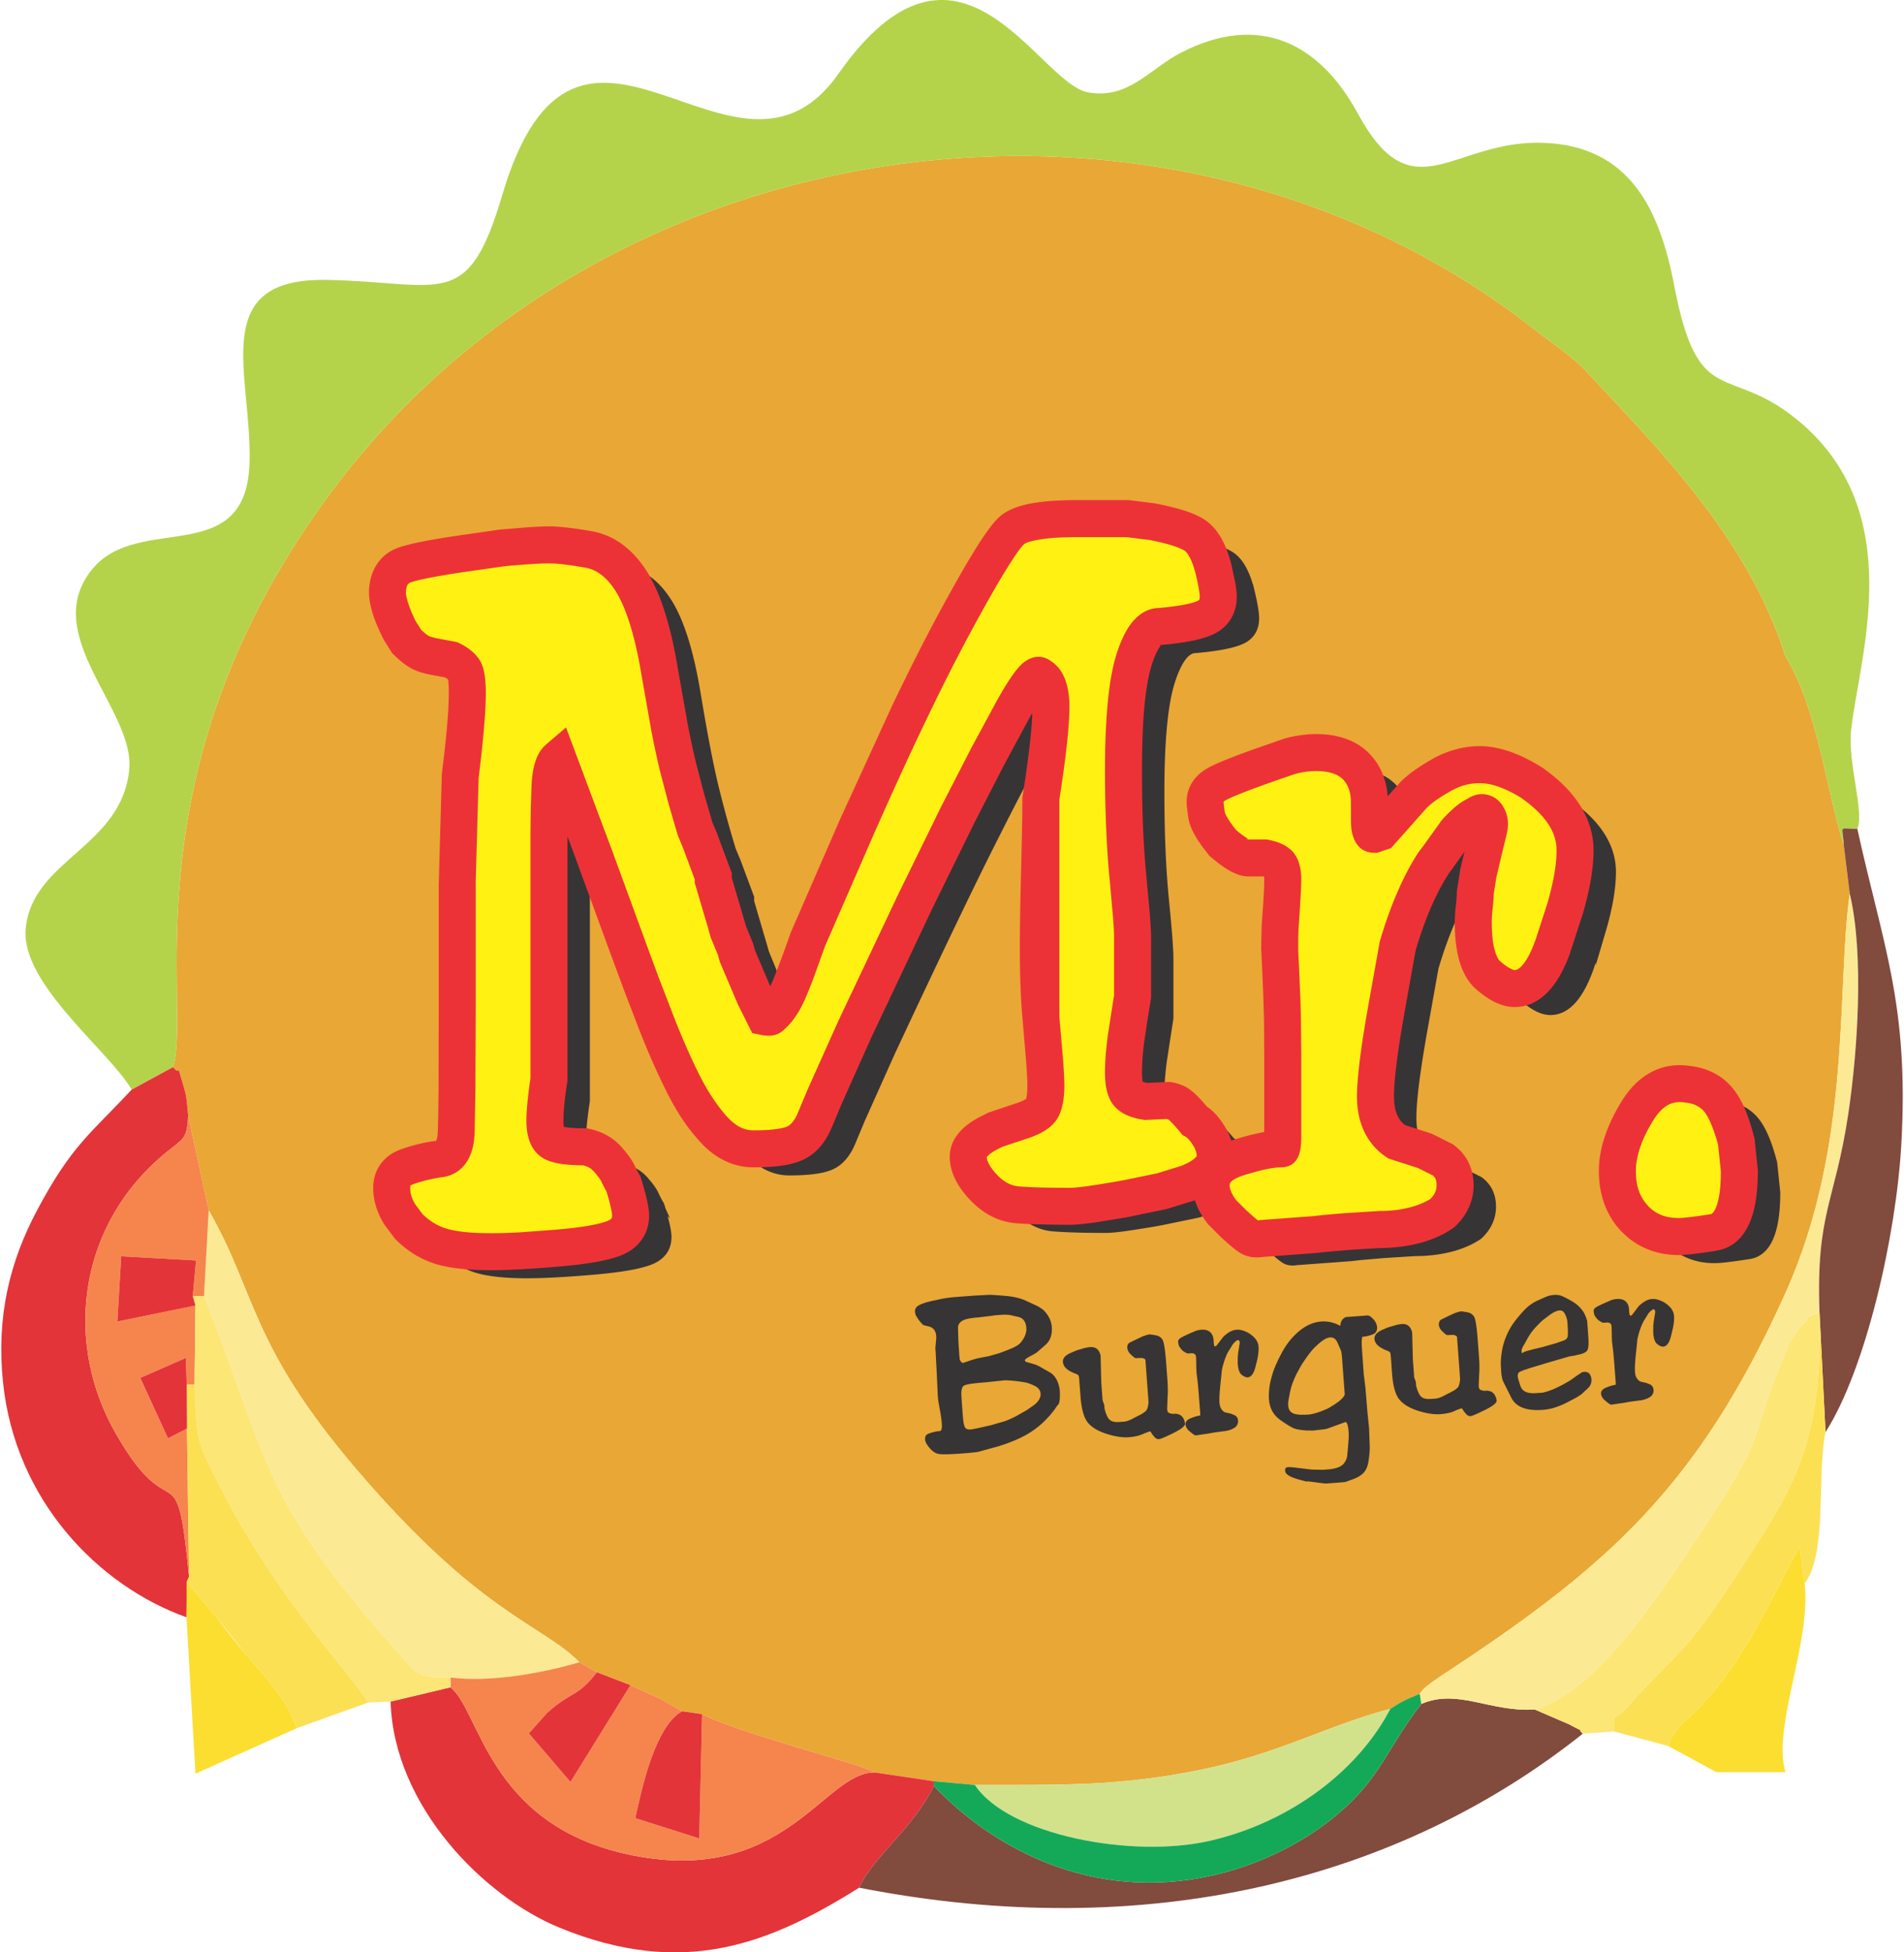 <?xml version="1.0" encoding="UTF-8"?> <svg xmlns="http://www.w3.org/2000/svg" xmlns:v="https://vecta.io/nano" width="400" height="410" viewBox="0 0 400 410.55" shape-rendering="geometricPrecision" image-rendering="optimizeQuality" fill-rule="evenodd"><path d="M36.12 224.4c1.91 2.22.5-1.79 2.31 4.32.68 2.25.59 3.19.89 5.88l4.32 19.91c10.15 17.67 8.52 28.11 31.29 54.71 25.97 30.33 38.67 32.25 46.7 40.32l3.67 2.11 7.06 2.71 6.4 2.92 4.45 2.57 4.22.6c7.82 4.08 34.17 10.68 36.38 12.27l12.34 1.83 8.66.79c17.86-.02 30.23.34 47.52-3.19 16.44-3.36 26.79-9.4 39.88-12.81 2.23-1.44 2.69-1.72 6.18-3.17.93-1.17.72-1 2.56-2.43l1.95-1.34c34.82-22.82 53.99-39.51 72.47-80.59 14.09-31.34 10.64-64.17 13.49-83.87l-1.26-10.21c-3.94-12.62-5.43-28.41-12.3-39.8-7.91-24.91-26.66-43.47-41.61-59.57-3.26-3.52-6.68-5.56-10.8-8.81-75.96-59.89-194.4-45.08-253.24 33.6C25.71 161.9 40.3 211.99 36.12 224.4z" fill="#e9a735"></path><path d="M27.42 229.13l8.7-4.73c4.18-12.41-10.41-62.5 33.53-121.25 58.84-78.68 177.28-93.49 253.24-33.6 4.12 3.25 7.54 5.29 10.8 8.81 14.95 16.1 33.7 34.66 41.61 59.57 6.87 11.39 8.36 27.18 12.3 39.8-.2-4.41-1.34-3.44 2.85-3.44 1.56-3.35-2.1-14.02-1.3-20.89 1.77-15.42 11.92-45.24-10.59-64.5-15.18-12.97-21.49-1.92-26.64-28.9-3.07-16.07-9.42-29.22-27.3-29.96-19.27-.8-27.6 15.26-39.22-6.12-8.12-14.98-20.87-21.25-37.19-12.87-6.62 3.4-11.09 9.93-19.64 8.36-10.51-1.94-27.04-40.09-52.5-3.85-21.71 30.91-54.84-28.24-70.69 25.48-7.28 24.67-12.58 18.27-36.9 17.82-25.2-.47-15.75 19.92-16.25 38.35-.62 22.54-23.14 10.55-33.01 22.38-11.48 13.74 8.91 29.65 7.7 42.22-1.58 16.36-20.39 18.9-21.78 33.44-1.11 11.63 17.54 25.68 22.28 33.88z" fill="#b4d34b"></path><path d="M81.9 357.81c.66 22.07 19.74 41.08 35.5 47.53 26.07 10.68 44.12 3.47 63.07-8.39 2.91-6.51 11.38-12.44 15.71-21.42l-.03-.98-12.34-1.83c-10.79-.31-19.13 24.64-52.57 17.09-28.85-6.5-30.6-30.25-36.75-35l-12.59 3zM27.42 229.13c-8.6 9.27-12.59 11.61-19.93 25.45C1.8 265.3-1.06 276.81.36 290.62c2.54 24.87 20.05 42.84 38.6 49.47l.05-7.45.49-1.09c-2.73-27.96-3.29-8.91-15.43-30.15-10.75-18.79-7.96-42.38 8.71-57.42 5.48-4.95 6.22-3.6 6.54-9.38-.3-2.69-.21-3.63-.89-5.88-1.81-6.11-.4-2.1-2.31-4.32l-8.7 4.73z" fill="#e33439"></path><path d="M298.72 358.31c-7.5 9.75-8.48 15.45-17.55 23.14-6.76 5.73-16.11 10.62-26.4 12.93-25.77 5.78-46.69-6.21-58.59-18.85-4.33 8.98-12.8 14.91-15.71 21.42 60.56 11.86 113.47-1.55 152.21-32.37-1.68-1.76 1.39.33-2.79-1.95l-7.3-3.15c-9.32.61-16.2-4.49-23.87-1.17z" fill="#814b3e"></path><path d="M42.65 272.54c13.69 34.55 11.92 42.54 40.28 74.34 3.99 4.47 4.05 6.09 11.56 5.87 8.19 1.03 18.81-.78 27.14-3.21-8.03-8.07-20.73-9.99-46.7-40.32-22.77-26.6-21.14-37.04-31.29-54.71l-.99 18.03zm255.74 83.63l.33 2.14c7.67-3.32 14.55 1.78 23.87 1.17 13.21-3.77 26.8-25.03 34.21-36.14 15.73-23.59 10.38-19.31 17.48-36.31 1.03-2.48 1.41-3.82 2.45-5.56.25-.42 1.64-2.42 2.26-3.03 3.32-3.33-2.17.3 3.5-2.57-.75-20.78 3.26-23.02 6.05-41.59 2.01-13.36 3.33-33.82.32-46.34-2.85 19.7.6 52.53-13.49 83.87-18.48 41.08-37.65 57.77-72.47 80.59l-1.95 1.34c-1.84 1.43-1.63 1.26-2.56 2.43z" fill="#fce994"></path><path d="M94.49 352.75v2.06c6.15 4.75 7.9 28.5 36.75 35 33.44 7.55 41.78-17.4 52.57-17.09-2.21-1.59-28.56-8.19-36.38-12.27l-.6 26.14-13.45-4.26c1.35-6.25 4.18-19.34 9.83-22.48l-4.45-2.57-6.4-2.92-12.62 20.36-8.76-10.22 3.84-4.3c5.23-4.7 6.38-3.23 10.48-8.55l-3.67-2.11c-8.33 2.43-18.95 4.24-27.14 3.21z" fill="#f5854d"></path><path d="M388.86 187.94c3.01 12.52 1.69 32.98-.32 46.34-2.79 18.57-6.8 20.81-6.05 41.59l1.27 25.28c8.49-13.29 14.86-41.31 15.94-60.46 1.66-29.35-3.84-41.74-9.25-66.4-4.19 0-3.05-.97-2.85 3.44l1.26 10.21z" fill="#814b3e"></path><path d="M39.5 331.55l-.43-31.16-4 2.06-5.83-12.71 9.58-4.19.19 5.61h1.65l.19-16.63-16.43 3.36.81-13.71 15.74.88-.69 7.48h2.37l.99-18.03-4.32-19.91c-.32 5.78-1.06 4.43-6.54 9.38-16.67 15.04-19.46 38.63-8.71 57.42 12.14 21.24 12.7 2.19 15.43 30.15z" fill="#f5854d"></path><path d="M322.59 359.48l7.3 3.15c4.18 2.28 1.11.19 2.79 1.95l6.59-.5c.03-4.61-.47-1.55 2.63-4.97 13.25-14.57 11.52-9.97 25.62-31.67 10.3-15.88 15.62-25.32 14.97-51.57-5.67 2.87-.18-.76-3.5 2.57-.62.61-2.01 2.61-2.26 3.03-1.04 1.74-1.42 3.08-2.45 5.56-7.1 17-1.75 12.72-17.48 36.31-7.41 11.11-21 32.37-34.21 36.14z" fill="#fce676"></path><path d="M204.81 375.34c7.02 10.59 33.24 15.53 49.59 11.71 17.11-3.99 31.18-14.94 37.81-27.71-13.09 3.41-23.44 9.45-39.88 12.81-17.29 3.53-29.66 3.17-47.52 3.19z" fill="#d2e28b"></path><path d="M40.66 291.16c.55 12.35.32 11.44 5.12 20.97 12.58 24.97 28.64 40.54 31.33 45.9l4.79-.22 12.59-3v-2.06c-7.51.22-7.57-1.4-11.56-5.87-28.36-31.8-26.59-39.79-40.28-74.34h-2.37l.57 1.99-.19 16.63z" fill="#fce676"></path><path d="M39.07 300.39l.43 31.16-.49 1.09 6.55 7.78 5.67 7.19c4.09 4.88 8.91 9.63 10.91 15.8l14.97-5.38c-2.69-5.36-18.75-20.93-31.33-45.9-4.8-9.53-4.57-8.62-5.12-20.97h-1.65l.06 9.23z" fill="#fbe054"></path><path d="M292.21 359.34c-6.63 12.77-20.7 23.72-37.81 27.71-16.35 3.82-42.57-1.12-49.59-11.71l-8.66-.79.03.98c11.9 12.64 32.82 24.63 58.59 18.85 10.29-2.31 19.64-7.2 26.4-12.93 9.07-7.69 10.05-13.39 17.55-23.14l-.33-2.14c-3.49 1.45-3.95 1.73-6.18 3.17z" fill="#14a958"></path><path d="M339.27 364.08l11.42 3.09c.76-3.34 4.28-5.74 7.03-8.65 8.95-9.46 14.5-22.03 20.59-33.42l1.06 7.91c4.88-6.69 2.47-22.57 4.39-31.86l-1.27-25.28c.65 26.25-4.67 35.69-14.97 51.57-14.1 21.7-12.37 17.1-25.62 31.67-3.1 3.42-2.6.36-2.63 4.97z" fill="#fbe054"></path><path d="M350.69 367.17l10.09 5.47h14.55c-2.85-9.32 5.45-27.28 4.04-39.63l-1.06-7.91c-6.09 11.39-11.64 23.96-20.59 33.42-2.75 2.91-6.27 5.31-7.03 8.65zM38.96 340.09l1.89 32.88 21.29-9.56c-2-6.17-6.82-10.92-10.91-15.8-2.05-2.43-3.9-4.72-5.67-7.19l-6.55-7.78-.05 7.45z" fill="#fcde31"></path><path d="M147.43 360.45l-4.22-.6c-5.65 3.14-8.48 16.23-9.83 22.48l13.45 4.26.6-26.14zm-15.07-6.09l-7.06-2.71c-4.1 5.32-5.25 3.85-10.48 8.55l-3.84 4.3 8.76 10.22 12.62-20.36zm-91.51-79.83l-.57-1.99.69-7.48-15.74-.88-.81 13.71zm-1.78 25.86l-.06-9.23-.19-5.61-9.58 4.19 5.83 12.71z" fill="#e33439"></path><g fill="#373435" fill-rule="nonzero"><path d="M262.48 123.93c.71 2.9 1.06 4.92 1.06 6.08 0 2.02-.84 3.46-2.54 4.31s-4.95 1.52-9.76 1.94c-2.11 0-3.92 2.34-5.4 7-1.49 4.67-2.23 12.44-2.23 23.33 0 8.62.32 16.15.95 22.58.64 6.43.95 10.56.95 12.4v5.51 7l-1.37 8.91c-.36 2.68-.53 5.02-.53 7 0 2.26.32 3.78.98 4.56.65.77 1.92 1.3 3.79 1.59l4.56-.22c.42 0 1.02.18 1.84.53.77.35 2.05 1.6 3.78 3.71 1.02.57 2.01 1.59 2.93 3.08.95 1.48 1.41 2.93 1.41 4.35 0 2.26-1.9 4.17-5.72 5.72l-5.51 1.69-7.21 1.49c-1.41.29-3.5.64-6.26 1.06-2.75.43-4.7.64-5.83.64-4.67 0-8.34-.11-11.02-.32-2.69-.21-5.09-1.45-7.22-3.71-2.12-2.26-3.17-4.38-3.17-6.36s1.62-3.75 4.87-5.3l.85-.43 5.09-1.69c2.26-.71 3.75-1.52 4.45-2.44s1.07-2.66 1.07-5.2c0-2.12-.37-6.93-1.07-14.41V198.4v-25.87c1.42-9.05 2.12-15.48 2.12-19.3 0-3.54-.78-5.73-2.33-6.58-.71-.7-2.61 1.67-5.65 7.11s-6.93 12.79-11.59 22.05c-4.71 9.26-11.95 24.34-21.74 45.27l-6.36 14.2-1.95 4.67c-.98 2.41-2.33 4.03-4.02 4.87-1.7.86-4.7 1.28-8.94 1.28-2.97 0-5.7-1.28-8.1-3.81-2.4-2.55-4.66-5.87-6.71-9.97s-4.03-8.62-5.94-13.57l-5.44-14.42-7.46-20.35-7.46-19.94c-.98.85-1.55 2.79-1.69 5.83s-.21 6.33-.21 9.87v5.51 1.05 19.94 25.23c-.57 3.81-.85 6.71-.85 8.69 0 2.4.53 3.93 1.59 4.56 1.06.64 3.36.96 6.89.96 1.98.42 3.53 1.27 4.67 2.54 1.13 1.27 1.87 2.3 2.22 3.07a20.47 20.47 0 0 0 1.17 2.23c.99 3.26 1.48 5.44 1.48 6.58 0 2.26-1.13 3.84-3.39 4.77-2.26.92-6.29 1.62-12.09 2.12-5.79.49-10.39.74-13.78.74-4.67 0-8.23-.39-10.71-1.17-2.47-.77-4.7-2.15-6.68-4.13l-1.9-2.55c-1.14-1.83-1.7-3.67-1.7-5.51 0-2.26 1.13-3.78 3.39-4.56 2.26-.77 4.49-1.31 6.68-1.59s3.36-2.15 3.5-5.62c.14-3.46.21-12.12.21-25.97v-26.51l.64-22.47c.99-7.92 1.48-13.72 1.48-17.39 0-2.4-.21-3.99-.63-4.77-.43-.78-1.35-1.52-2.76-2.23l-3.4-.63c-1.54-.29-2.72-.67-3.49-1.17-.78-.49-1.59-1.17-2.44-2.01l-1.48-2.34c-1.99-3.95-2.83-6.92-2.55-8.91.28-2.4 1.38-3.99 3.28-4.77 1.91-.77 6.9-1.72 14.96-2.86l5.93-.85c4.67-.42 7.92-.63 9.76-.63s4.59.31 8.27.95c3.67.64 6.75 2.97 9.22 7 2.47 4.06 4.42 10.36 5.83 18.94 1.42 8.55 2.69 15.16 3.82 19.76 1.13 4.59 2.33 8.94 3.6 13.07l1.06 2.55 2.76 7.42v.85l2.75 9.36.43 1.49 1.48 3.6.43 1.48 3.61 8.52 2.11 4.25c.71.13 1.13.13 1.28 0 1.27-1 2.4-2.55 3.39-4.67s2.47-6.01 4.44-11.66l9.98-22.9c7.91-17.96 14.91-32.55 20.99-43.79 6.07-11.24 10.07-17.67 11.98-19.3 1.91-1.62 6.47-2.43 13.67-2.43h9.76.85l5.16.63c4.56.89 7.63 1.87 9.22 3.04 1.55 1.17 2.76 3.39 3.64 6.68zm74 71.7h0l-2.54 7.85c-2.12 5.94-4.8 8.9-8.06 8.9-1.55 0-3.39-.91-5.51-2.75-2.12-1.83-3.18-5.58-3.18-11.23 0-.86.07-1.91.21-3.19.14-1.27.21-2.26.21-2.97l.64-4.03 2.22-9.33c.21-.84.18-1.62-.1-2.32-.56-1.28-1.42-1.49-2.55-.64-.71.28-1.55.88-2.54 1.8-.99.91-1.62 1.59-1.91 2.02l-3.81 5.29-.64.85c-2.97 4.53-5.51 10.39-7.64 17.6l-2.12 11.87c-1.69 9.33-2.54 15.91-2.54 19.73 0 4.38 1.48 7.55 4.45 9.54l5.94 1.9 3.82 1.92c1.7 1.26 2.54 3.03 2.54 5.3 0 2.26-.92 4.24-2.75 5.93-1.7 1.13-3.68 1.98-5.95 2.55-2.25.56-4.66.84-7.2.84l-6.79.43-4.88.42-1.9.22-11.45.84c-.85.15-1.56.07-2.12-.21-.57-.28-1.77-1.27-3.6-2.97l-2.34-2.33c-1.55-1.98-2.33-3.89-2.33-5.72 0-2.69 1.94-4.63 5.86-5.84 3.89-1.2 6.82-1.8 8.77-1.8.28 0 .42-.85.42-2.55v-4.94-8.98-3.57c0-5.05-.07-9.22-.21-12.44l-.43-9.51c0-2.08.04-3.53.08-4.3.03-.78.14-2.41.31-4.84.18-2.47.25-4.35.25-5.62 0-1.52-.28-2.58-.81-3.15-.57-.56-1.53-.99-2.9-1.27h-3.32c-1.1.14-2.97-.92-5.59-3.15-2.05-2.54-3.17-4.48-3.39-5.83-.21-1.3-.32-2.26-.32-2.83 0-1.55.82-2.79 2.45-3.71 1.62-.88 5.05-2.26 10.28-4.09l5.09-1.77c1.98-.54 3.81-.78 5.51-.78 3.67 0 6.47.96 8.37 2.86 1.92 1.91 2.87 4.49 2.87 7.74v3.6c0 1.99.35 2.97 1.06 2.97l1.27-.42 6.97-7.84c1.27-1.28 3.17-2.65 5.79-4.14 2.61-1.48 5.3-2.22 8.12-2.22 3.22 0 6.89 1.27 10.96 3.81 6.05 4.24 9.08 8.98 9.08 14.21 0 3.39-.7 7.49-2.12 12.29zm36.69 55.13h0c0 8.07-1.84 12.38-5.51 12.94-3.68.57-6.08.85-7.22.85-3.82 0-6.93-1.27-9.33-3.82-2.4-2.54-3.6-5.86-3.6-9.97 0-3.81 1.38-7.98 4.13-12.51 2.76-4.52 6.33-6.42 10.71-5.72 2.55.28 4.6 1.27 6.15 2.97 1.56 1.7 2.9 4.73 4.03 9.12l.64 6.14z" stroke="#373435" stroke-width="2.14" stroke-miterlimit="22.926"></path><path d="M222.65 292.16c.11 1.49.04 2.53-.22 3.1l-.09.09-.25.3c-.77 1.19-1.76 2.35-2.96 3.49-1.2 1.12-2.57 2.1-4.12 2.9s-3.38 1.52-5.49 2.16l-4.02 1.1c-.58.1-1.71.21-3.42.34-2.62.2-4.26.22-4.93.09-.66-.14-1.29-.56-1.88-1.26-.59-.71-.9-1.29-.93-1.75-.04-.54.12-.92.49-1.13s1.05-.42 2.04-.61l.55-.04c.36-.03.51-.55.44-1.55-.07-.86-.2-1.79-.39-2.82l-.36-2.02-.09-.89-.21-4.49-.25-4.86-.06-.82.13-1.48c.06-.46.07-.81.05-1.06-.09-1.1-.59-1.77-1.53-2.01l-1.07-.28-.15-.03-.52-.56c-.25-.29-.55-.71-.9-1.27l-.15-.27c-.09-.3-.13-.53-.14-.68-.05-.51.16-.92.6-1.23.43-.31 1.23-.62 2.4-.92l1.13-.27.18-.01c1.39-.35 2.8-.58 4.27-.68l1-.08 3.01-.22 3.04-.16c.61 0 1.72.08 3.35.22 1.63.13 3.01.45 4.12.92l2.57 1.18c.59.33 1.05.63 1.38.91 1.06 1.09 1.63 2.26 1.72 3.51.12 1.62-.31 2.88-1.3 3.76l-1.81 1.58c-.22.17-.7.45-1.46.85-.75.39-1.11.68-1.1.86 0 .03.07.13.21.3l2.06.59.81.38 2.18 1.24c1.1.66 1.79 1.85 2.07 3.58zm-7.95-10.17h0c.36-.48.61-.95.76-1.41.16-.46.21-.9.18-1.32-.09-1.28-.62-2.04-1.56-2.3l-1.85-.43c-.28-.04-.74-.07-1.39-.08l-1.32.1-.36.02-.91.13-2.73.33c-1.53.11-2.59.31-3.21.63-.62.31-.97.77-1.05 1.39l.08 2.92.19 2.95.1.97c.22.48.45.71.69.69.07 0 .25-.06.54-.16l.93-.32 1.17-.36c.45-.12 1.14-.26 2.07-.43l.77-.15 2.15-.61 1.07-.41c1.13-.41 1.95-.77 2.48-1.07s.93-.66 1.2-1.08zm2.86 9.52h0c-.67-.35-1.28-.59-1.83-.74-.54-.14-1.6-.29-3.17-.45l-1.34-.08-4.19.44c-2.58.19-4.09.42-4.53.7s-.61 1.07-.51 2.39l.15 2.18.14 1.83c.09 1.18.23 1.96.43 2.33.19.37.59.53 1.2.48.21-.01.58-.08 1.11-.19l1.16-.25 1.48-.34.59-.13 2.96-.86a22.08 22.08 0 0 0 2.36-1.07l2.18-1.24 1.57-1.1c.44-.36.79-.74 1.01-1.13.23-.4.34-.82.3-1.24-.04-.64-.4-1.15-1.07-1.53zm31.16 6.83h0c.18.39.28.73.3 1.03.04.49-.78 1.14-2.46 1.98-1.69.82-2.68 1.25-2.99 1.27-.36.03-.68-.11-.94-.41a6.94 6.94 0 0 1-.61-.76l-.21-.35c-.04-.09-.13-.11-.28-.08l-1.12.41c-.32.18-.76.34-1.31.49a11.01 11.01 0 0 1-1.89.3c-1.37.1-2.95-.15-4.76-.73-1.8-.58-3.11-1.38-3.91-2.39-.81-1.02-1.31-2.84-1.51-5.49l-.08-1.07-.08-1.08-.06-.79-.05-.71c-.04-.49-.14-.78-.29-.88-.17-.09-.51-.24-1.05-.45l-.62-.31c-.51-.3-.88-.62-1.1-.94s-.34-.64-.37-.98c-.06-.79.53-1.45 1.77-1.96l.9-.39.32-.12.39-.12 1.07-.31a7.89 7.89 0 0 1 1.31-.23c1.14-.08 1.87.5 2.17 1.77l.14 5.68.21 2.82.07.92.35.98.06.78c.3 1.17.65 1.94 1.07 2.33.41.38 1.09.54 2.04.47l.55-.04.41-.03c.58-.05 1.3-.31 2.16-.8l1.38-.7c.64-.37 1.07-.68 1.24-.96.18-.27.32-.81.41-1.61l-.33-4.44-.33-4.44c-.01-.18-.25-.33-.72-.45l-1.05.03c-.15.04-.31.02-.47-.06-.15-.08-.45-.33-.88-.74-.42-.41-.65-.86-.69-1.35s.12-.85.47-1.09l1.2-.59 1.5-.71c.72-.27 1.22-.42 1.53-.44.12 0 .54.05 1.25.18.72.13 1.22.48 1.5 1.04.29.56.53 2.19.73 4.9l.25 3.38c.11 1.52.12 2.82.03 3.88l-.08 2.27c.03.4.11.65.24.77.13.11.38.2.75.26l.14.04.6-.04c.15-.02.44.05.89.2.38.22.66.51.84.86zm15.51-12.48h0l-.43 1.73c-.36 1.31-.89 1.99-1.59 2.04-.33.03-.74-.14-1.23-.5s-.78-1.16-.87-2.37c-.01-.18-.01-.42 0-.69v-.64l.08-.88.32-2.04a.74.74 0 0 0-.06-.51c-.14-.25-.33-.29-.56-.09-.14.07-.32.22-.51.43-.2.21-.33.36-.38.46l-.74 1.21-.13.18c-.56 1.02-1.01 2.33-1.36 3.91l-.26 2.6c-.22 2.03-.3 3.46-.24 4.28.07.94.44 1.61 1.11 1.99l1.31.31.85.35c.39.25.6.62.64 1.1.03.49-.14.93-.5 1.32-.35.27-.76.49-1.24.65a6.78 6.78 0 0 1-1.54.29l-1.45.2-1.05.17-.41.08-2.44.36a.74.74 0 0 1-.47-.01c-.12-.06-.4-.24-.82-.58l-.54-.46c-.37-.41-.56-.81-.59-1.2-.05-.58.35-1.03 1.17-1.35s1.44-.5 1.86-.53c.06-.01.08-.19.05-.55l-.08-1.06-.15-1.94-.05-.77-.24-2.67-.25-2.04-.05-.93-.01-1.05-.03-1.21c-.03-.33-.11-.55-.23-.67-.13-.11-.34-.18-.64-.23l-.72.06c-.23.04-.65-.15-1.25-.59-.49-.52-.76-.91-.82-1.2-.07-.28-.11-.48-.12-.61-.02-.33.13-.61.47-.83s1.05-.57 2.14-1.05l1.07-.46a4.54 4.54 0 0 1 1.18-.25c.79-.06 1.4.1 1.85.48.44.38.68.92.74 1.62l.06.77c.03.43.12.64.27.63l.27-.12 1.37-1.79c.26-.3.64-.62 1.18-.99.54-.35 1.11-.56 1.71-.6.7-.06 1.51.16 2.42.64 1.37.82 2.11 1.79 2.19 2.91.05.74-.04 1.63-.26 2.69zm24.6-8.25h0c.36.49.56.99.59 1.47.06.8-.28 1.32-1.03 1.57-.74.26-1.44.41-2.07.45-.03.07-.07.3-.11.72-.05.42-.01 1.37.1 2.83l.31 4.35.35 2.78.43 5.24.34 3.27.15 4.19c-.04 1.04-.14 2.04-.31 3-.18.97-.5 1.7-.99 2.21-.48.52-1.18.96-2.1 1.31l-1.65.6c-.19.05-.69.1-1.51.16l-1.96.15-.78.05-1.3-.15-1.15-.15-1.21-.16-.36.03c-1.5-.35-2.57-.68-3.22-.98-.65-.31-1.04-.62-1.19-.95-.2-.62-.06-.99.42-1.08.28-.02.64-.01 1.11.03l3.93.47 2.39.05 1.09-.08c1.32-.1 2.27-.38 2.88-.83.61-.46.99-1.11 1.15-1.94l.15-1.62.14-1.76c.05-.67.05-1.26.01-1.74-.05-.77-.15-1.31-.27-1.63-.14-.33-.28-.47-.43-.43l-3.79 1.38c-.27.08-.72.15-1.35.21l-1.65.19-1.48-.02c-1.01-.08-1.8-.21-2.34-.38-.56-.18-1.56-.77-3.02-1.8-1.47-1.02-2.28-2.48-2.42-4.36-.05-.67-.03-1.46.08-2.37.1-.91.34-1.97.72-3.17.38-1.21 1.05-2.69 2-4.45.96-1.75 2.16-3.22 3.62-4.42 1.46-1.19 2.98-1.84 4.56-1.96 1.2-.09 2.41.14 3.61.7l.42.19.06-.46c.15-.68.53-1.15 1.14-1.37l2.83-.21 1.51-.11c.32-.08.7.09 1.15.51l.45.47zm-6.22 15.47h0l-.38-5.11-.17-2.37c-.07-.85-.15-1.41-.26-1.66l-.69-1.58c-.35-.8-.87-1.17-1.57-1.12-.59.04-1.26.38-2.04 1.02s-1.44 1.28-1.97 1.93-1.2 1.59-2 2.81l-.93 1.68c-.43.85-.74 1.59-.96 2.18-.22.6-.4 1.27-.56 2.02l-.32 1.69c-.04.39-.05.72-.03.99.05.8.39 1.34 1.01 1.63s1.73.38 3.35.26c.27-.02.62-.09 1.04-.2.42-.1.92-.26 1.5-.47l1.32-.54c.29-.15.79-.44 1.49-.89s1.25-.88 1.65-1.31.57-.75.52-.96zm31.65.41h0c.19.39.29.74.31 1.04.03.49-.79 1.14-2.47 1.97s-2.67 1.25-2.98 1.28c-.37.02-.68-.12-.95-.42-.27-.29-.47-.55-.61-.76l-.2-.35c-.05-.08-.14-.11-.29-.07s-.52.18-1.12.41c-.32.18-.76.34-1.31.49-.56.14-1.19.24-1.88.29-1.37.1-2.96-.14-4.76-.72-1.81-.59-3.11-1.39-3.92-2.4s-1.32-2.84-1.51-5.48l-.08-1.08-.07-1.07-.06-.8-.06-.7c-.04-.49-.13-.78-.29-.88s-.51-.25-1.04-.45l-.62-.33c-.52-.29-.88-.6-1.1-.92-.23-.32-.35-.64-.38-.98-.06-.79.53-1.45 1.77-1.97l.9-.39.32-.11.4-.12 1.06-.31a7.39 7.39 0 0 1 1.31-.24c1.14-.08 1.87.51 2.17 1.77l.15 5.68.21 2.83.06.91.36.99.05.78c.3 1.16.66 1.94 1.07 2.32.42.39 1.1.54 2.04.47l.55-.03.41-.04c.59-.04 1.3-.31 2.16-.8l1.38-.7c.65-.36 1.06-.68 1.24-.94.19-.28.32-.82.41-1.62l-.32-4.44-.33-4.44c-.02-.18-.26-.34-.73-.46l-1.05.03c-.15.05-.3.02-.47-.05-.15-.08-.44-.33-.87-.75-.43-.4-.66-.85-.7-1.34-.03-.5.12-.86.47-1.1l1.2-.59 1.51-.71c.71-.27 1.22-.41 1.53-.43.11-.01.53.05 1.25.18.71.13 1.21.48 1.5 1.04.28.56.53 2.19.72 4.9l.26 3.37c.11 1.53.12 2.82.03 3.88l-.09 2.28c.03.39.11.65.25.76.13.12.38.2.75.27l.14.03.59-.04c.16-.01.45.06.9.2.38.22.65.51.83.86zm20.25-3.56h0c.04.49-.03.91-.2 1.28-.17.36-.55.78-1.13 1.26l-.68.64-.26.2-.86.55-1.76.93a18.14 18.14 0 0 1-2.74 1.17 11.35 11.35 0 0 1-2.62.51c-3.35.25-5.54-.57-6.56-2.47l-1.81-3.63c-.17-.52-.29-1.09-.34-1.7l-.1-1.73c-.02-.59.04-1.44.2-2.59.16-1.14.5-2.32 1.01-3.52a14.43 14.43 0 0 1 2.08-3.43c.87-1.09 1.61-1.9 2.19-2.43.59-.54 1.26-.99 2-1.37l2.01-.9c.59-.23 1.15-.36 1.67-.4.65-.05 1.22.03 1.71.24.48.2 1.16.55 1.99 1.02.83.48 1.53 1.04 2.08 1.71.56.66.96 1.5 1.23 2.52l.08 1.1.04.54.12 1.7c.11 1.48.03 2.44-.24 2.86-.28.42-.99.73-2.14.93l-.41.12-1.17.18-4.68 1.36-3.81 1.15-.85.3-.14.01-.62.28c-.57.16-.83.52-.79 1.07.01.16.05.35.1.57l.41 1.32c.2.66.57 1.11 1.1 1.37.54.27 1.35.37 2.41.29l.96-.07.27-.02c1.6-.33 3.55-1.22 5.87-2.63l1.3-.93 1.01-.67c.12-.07.3-.12.55-.14.85-.06 1.36.42 1.52 1.45zm-5.05-11.88h0c-.03-.39-.08-.67-.15-.81-.09-.39-.26-.78-.5-1.16s-.58-.55-1-.52c-.52.04-1.14.31-1.87.8l-1.63 1.22c-.36.32-.85.81-1.48 1.47-.62.65-1.17 1.4-1.67 2.24l-.73 1.33c-.25.38-.41.7-.5.93-.09.24-.13.41-.12.54l.08.5c.15-.13.39-.27.73-.4s1.55-.44 3.62-.93l2.2-.63.64-.18 1.47-.52c.54-.17.86-.44.95-.83.1-.38.08-1.41-.04-3.05zm22.17 1.35h0l-.42 1.73c-.36 1.31-.89 1.99-1.59 2.04-.34.03-.75-.14-1.23-.51-.49-.35-.78-1.15-.87-2.36a7.88 7.88 0 0 1 0-.69c.01-.28.01-.49-.01-.64l.08-.88.33-2.05a.85.85 0 0 0-.06-.5c-.14-.26-.33-.29-.56-.09a2.18 2.18 0 0 0-.51.43c-.21.21-.33.36-.38.46l-.74 1.2-.13.2c-.56 1.02-1.02 2.32-1.36 3.91l-.26 2.59c-.23 2.03-.3 3.46-.24 4.28.07.95.44 1.6 1.11 1.99l1.31.31.85.35a1.32 1.32 0 0 1 .63 1.1c.04.49-.13.93-.5 1.32-.35.27-.75.49-1.23.64a6.37 6.37 0 0 1-1.54.3l-1.46.2-1.04.17-.41.08-2.44.36c-.19.04-.34.04-.47-.01-.12-.05-.4-.25-.82-.58l-.54-.47c-.37-.4-.56-.8-.59-1.19-.05-.58.34-1.03 1.17-1.35.81-.32 1.44-.5 1.86-.53.06 0 .07-.19.05-.55l-.08-1.07-.15-1.93-.05-.77-.24-2.67-.25-2.04-.05-.93-.01-1.06-.04-1.2c-.02-.33-.1-.55-.22-.66-.13-.12-.34-.2-.65-.24l-.71.06c-.23.05-.65-.16-1.25-.59-.49-.51-.76-.92-.83-1.2l-.11-.6c-.03-.34.13-.62.46-.84.34-.22 1.06-.57 2.16-1.05l1.06-.46c.41-.15.81-.23 1.18-.25.79-.06 1.4.1 1.85.48.44.38.68.92.73 1.62l.06.77c.04.43.12.64.28.63l.27-.11 1.37-1.81c.25-.29.64-.62 1.18-.97.54-.37 1.11-.58 1.71-.61.69-.05 1.51.16 2.42.64 1.37.82 2.1 1.79 2.18 2.92.06.73-.03 1.62-.26 2.68z"></path></g><path d="M254.95 119.41c.7 2.89 1.06 4.91 1.06 6.08 0 2.01-.85 3.46-2.55 4.31-1.69.85-4.95 1.52-9.75 1.94-2.13 0-3.93 2.34-5.41 7s-2.23 12.44-2.23 23.33c0 8.62.32 16.15.96 22.58.63 6.43.96 10.57.96 12.41v5.51 6.99l-1.39 8.91c-.35 2.69-.53 5.02-.53 6.99 0 2.27.32 3.79.99 4.57.63.77 1.91 1.3 3.79 1.58l4.56-.2c.42 0 1.02.17 1.83.52.78.36 2.05 1.59 3.78 3.71 1.03.57 2.01 1.59 2.94 3.08.95 1.48 1.41 2.93 1.41 4.34 0 2.27-1.91 4.17-5.72 5.73l-5.51 1.7-7.22 1.48c-1.41.28-3.49.63-6.25 1.07-2.76.42-4.7.62-5.83.62-4.67 0-8.35-.1-11.03-.31s-5.09-1.45-7.21-3.71c-2.12-2.27-3.18-4.38-3.18-6.37 0-1.97 1.62-3.74 4.88-5.29l.85-.43 5.08-1.7c2.26-.7 3.75-1.52 4.46-2.43.7-.92 1.06-2.65 1.06-5.2 0-2.12-.36-6.92-1.06-14.42v-19.93V168c1.41-9.04 2.12-15.48 2.12-19.3 0-3.52-.78-5.72-2.33-6.57-.71-.7-2.62 1.66-5.66 7.11-3.04 5.44-6.92 12.79-11.59 22.05-4.7 9.26-11.95 24.35-21.73 45.27l-6.36 14.21-1.95 4.66c-.99 2.4-2.33 4.03-4.03 4.88-1.69.85-4.7 1.27-8.94 1.27-2.97 0-5.69-1.27-8.09-3.82-2.41-2.54-4.67-5.87-6.72-9.96-2.05-4.1-4.03-8.63-5.93-13.57l-5.45-14.42-7.45-20.36-7.46-19.93c-.99.85-1.56 2.79-1.7 5.83s-.21 6.33-.21 9.86v5.52 1.05 19.94 25.23c-.56 3.82-.85 6.71-.85 8.69 0 2.41.53 3.93 1.6 4.56 1.05.64 3.35.96 6.88.96 1.99.42 3.54 1.27 4.67 2.55 1.13 1.26 1.87 2.29 2.23 3.07.35.77.74 1.52 1.16 2.22.99 3.25 1.49 5.45 1.49 6.57 0 2.27-1.13 3.86-3.39 4.77-2.27.92-6.3 1.64-12.09 2.13-5.8.49-10.39.74-13.78.74-4.67 0-8.24-.39-10.71-1.17-2.48-.78-4.7-2.15-6.68-4.13l-1.91-2.54c-1.13-1.85-1.7-3.68-1.7-5.52 0-2.26 1.14-3.78 3.4-4.56a33.14 33.14 0 0 1 6.68-1.58c2.19-.29 3.36-2.16 3.49-5.63.14-3.46.22-12.12.22-25.98v-26.49l.63-22.48c.99-7.92 1.49-13.71 1.49-17.39 0-2.4-.22-3.99-.64-4.77s-1.34-1.52-2.75-2.23l-3.4-.63c-1.56-.29-2.72-.68-3.49-1.17-.78-.49-1.6-1.17-2.45-2.01l-1.48-2.33c-1.98-3.96-2.83-6.94-2.54-8.92.28-2.4 1.37-3.98 3.28-4.76s6.89-1.74 14.95-2.87l5.94-.85c4.66-.42 7.91-.63 9.75-.63s4.6.32 8.27.96c3.67.63 6.75 2.96 9.23 6.99 2.47 4.07 4.42 10.35 5.83 18.95 1.41 8.55 2.69 15.16 3.81 19.75 1.13 4.59 2.34 8.94 3.61 13.08l1.06 2.54 2.75 7.42v.85l2.76 9.36.42 1.49 1.49 3.6.42 1.49 3.61 8.51 2.12 4.24c.7.14 1.13.14 1.27 0 1.27-.98 2.4-2.54 3.39-4.66s2.48-6.01 4.46-11.66l9.96-22.9c7.92-17.95 14.92-32.55 20.99-43.79 6.08-11.24 10.07-17.67 11.98-19.29 1.91-1.63 6.47-2.44 13.68-2.44h9.75.85l5.16.63c4.56.89 7.63 1.88 9.22 3.04 1.56 1.17 2.76 3.39 3.65 6.68zm74 71.71h0l-2.54 7.84c-2.12 5.94-4.81 8.91-8.06 8.91-1.56 0-3.4-.92-5.52-2.76-2.12-1.83-3.17-5.59-3.17-11.24 0-.84.06-1.91.21-3.18.14-1.27.21-2.26.21-2.96l.63-4.04 2.23-9.32c.21-.85.18-1.64-.11-2.34-.56-1.27-1.41-1.48-2.54-.63-.71.28-1.56.88-2.55 1.8s-1.62 1.59-1.9 2.01l-3.82 5.31-.64.84c-2.96 4.53-5.51 10.39-7.63 17.6l-2.13 11.87c-1.69 9.33-2.54 15.91-2.54 19.73 0 4.38 1.49 7.56 4.46 9.54l5.93 1.9 3.82 1.92c1.69 1.27 2.55 3.03 2.55 5.29 0 2.27-.92 4.25-2.76 5.94-1.7 1.14-3.68 1.98-5.94 2.54-2.26.57-4.66.86-7.21.86l-6.79.42-4.87.42-1.91.21-11.45.85c-.84.15-1.56.08-2.12-.21-.56-.28-1.76-1.27-3.6-2.97l-2.34-2.33c-1.55-1.98-2.33-3.89-2.33-5.73 0-2.68 1.95-4.62 5.87-5.83 3.89-1.2 6.82-1.8 8.76-1.8.29 0 .42-.85.42-2.54v-4.95-8.98-3.57c0-5.05-.07-9.22-.21-12.44l-.42-9.5a115.68 115.68 0 0 1 .07-4.32l.32-4.84c.17-2.47.24-4.35.24-5.62 0-1.52-.28-2.57-.81-3.14-.56-.57-1.52-.99-2.89-1.27h-3.33c-1.09.14-2.96-.92-5.58-3.15-2.05-2.54-3.18-4.49-3.39-5.83-.22-1.31-.32-2.26-.32-2.83 0-1.55.81-2.79 2.44-3.71 1.62-.88 5.05-2.26 10.28-4.1l5.09-1.76c1.98-.53 3.81-.78 5.52-.78 3.66 0 6.46.96 8.37 2.86 1.91 1.91 2.86 4.49 2.86 7.74v3.6c0 1.99.36 2.98 1.06 2.98l1.27-.43 6.97-7.84c1.27-1.28 3.18-2.65 5.79-4.14 2.61-1.48 5.31-2.23 8.13-2.23 3.22 0 6.89 1.28 10.95 3.82 6.05 4.24 9.09 8.98 9.09 14.21 0 3.39-.71 7.49-2.12 12.3zm36.68 55.13h0c0 8.05-1.84 12.36-5.51 12.93s-6.08.85-7.21.85c-3.82 0-6.93-1.28-9.33-3.82-2.41-2.55-3.61-5.87-3.61-9.96 0-3.82 1.38-7.99 4.14-12.52 2.76-4.52 6.32-6.43 10.7-5.72 2.55.28 4.6 1.27 6.15 2.97 1.56 1.7 2.9 4.73 4.03 9.12l.64 6.15z" fill="#fff212" fill-rule="nonzero"></path><path d="M258.72 118.5l.85 3.93c.22 1.24.33 2.26.33 3.06 0 1.71-.4 3.23-1.19 4.57-.8 1.36-1.98 2.44-3.52 3.21-1.19.59-2.77 1.1-4.75 1.49-1.76.35-3.9.64-6.4.86l-.17.01h-.16c-.21 0 .24.08.13.23-.63.82-1.25 2.17-1.85 4.05-.65 2.06-1.15 4.9-1.5 8.52-.35 3.68-.52 8.22-.52 13.64 0 4.45.07 8.44.22 11.95.16 3.68.39 7.1.7 10.25l.73 8.02c.17 2.2.26 3.79.26 4.77v12.75l-.06.38-.75 4.63-.62 4.2-.01-.01c-.15 1.16-.27 2.33-.36 3.5-.07 1.03-.11 2.02-.11 2.95 0 .87.05 1.54.14 2.01.26.09.6.17 1.01.25l4.12-.19.17-.02c.57 0 1.18.1 1.83.29.48.13.99.32 1.54.56l.08.04c.8.37 1.69 1.03 2.65 1.97.62.61 1.33 1.39 2.11 2.33a10.3 10.3 0 0 1 1.73 1.47c.64.67 1.27 1.49 1.87 2.45h.01c.65 1.02 1.15 2.05 1.48 3.08l.04.13.5-.16c2.04-.63 3.87-1.11 5.47-1.44.33-.07.65-.13.96-.18v-16.51l-.04-6.85-.16-5.42-.2-4.81-.22-4.68-.02-.18c0-.26.02-1.19.04-2.41l.05-2.06v-.03l.12-2.06.21-2.89.17-2.98c.04-.75.05-1.55.05-2.35 0-.18 0-.33-.01-.47l-.18-.05h-2.95 0c-1.26.04-2.63-.36-4.12-1.2-1.17-.66-2.5-1.63-3.98-2.89l-.28-.23-.22-.29c-1.15-1.42-2.06-2.7-2.72-3.85-.81-1.37-1.3-2.64-1.49-3.8l-.26-1.87a13.33 13.33 0 0 1-.11-1.57 7.54 7.54 0 0 1 1.26-4.22c.75-1.14 1.8-2.09 3.17-2.86l.04-.03c.95-.52 2.36-1.16 4.25-1.91 1.82-.72 4.02-1.54 6.61-2.45h.02l5.35-1.86a26.45 26.45 0 0 1 3.3-.67c1.15-.16 2.22-.24 3.22-.24 2.25 0 4.28.31 6.09.93 1.97.67 3.64 1.69 5.02 3.07 1.36 1.37 2.38 2.96 3.05 4.78.5 1.33.8 2.77.91 4.32l2.55-2.87.17-.18c.78-.79 1.74-1.59 2.88-2.4 1.07-.76 2.31-1.55 3.74-2.37a21.28 21.28 0 0 1 4.88-2.03c1.72-.47 3.44-.71 5.16-.71 2.02 0 4.18.4 6.44 1.19 2.08.72 4.27 1.8 6.57 3.24l.18.11c3.42 2.4 6.04 5.01 7.85 7.83 1.92 3.01 2.89 6.2 2.89 9.55 0 1.89-.2 3.98-.59 6.27-.37 2.17-.94 4.55-1.69 7.12l-2.58 7.94-.03.12c-1.22 3.43-2.69 6.09-4.4 7.97-2.12 2.35-4.56 3.52-7.32 3.52-1.39 0-2.81-.37-4.28-1.1-1.19-.6-2.46-1.47-3.78-2.62-1.65-1.42-2.84-3.45-3.58-6.06-.63-2.24-.95-4.94-.95-8.11 0-.45.03-1.02.07-1.72.04-.6.1-1.24.18-1.9h0c.06-.53.1-1.04.14-1.53.02-.35.04-.68.04-.99v-.21l.73-4.71.89-3.71-2.64 3.68-.05.08-.54.72c-1.37 2.1-2.63 4.47-3.77 7.11-1.18 2.72-2.28 5.79-3.29 9.22l-2.08 11.61c-.83 4.6-1.46 8.51-1.87 11.73-.4 3.05-.59 5.49-.59 7.31 0 1.63.24 2.98.73 4.03a5.36 5.36 0 0 0 1.6 2l5.6 1.8 4.44 2.22.27.2c1.35 1.02 2.38 2.26 3.08 3.71.68 1.44 1.03 3 1.03 4.69 0 1.7-.35 3.3-1.06 4.82-.68 1.46-1.67 2.79-2.96 3.98l-.2.18-.28.18c-1.05.71-2.18 1.32-3.39 1.84-1.19.51-2.44.93-3.76 1.26-1.28.32-2.61.56-3.98.72-1.37.17-2.76.25-4.17.25l-6.47.4v.01l-4.87.41h0l-1.96.22-11.3.84a8.16 8.16 0 0 1-1.97.05 6.58 6.58 0 0 1-2.28-.65h0c-.55-.27-1.24-.75-2.08-1.44-.72-.59-1.53-1.31-2.44-2.15l-2.65-2.65-.12-.14c-1-1.28-1.76-2.56-2.29-3.86-.15-.36-.28-.72-.39-1.09l-.09.04-5.9 1.82-7.42 1.52-.02.02c-.59.12-1.51.28-2.74.49l-3.68.59v.01a91.78 91.78 0 0 1-3.66.49c-1.19.12-2.11.18-2.76.18a235.38 235.38 0 0 1-6.37-.09c-2.04-.05-3.7-.13-4.97-.23-1.85-.15-3.61-.65-5.29-1.52-1.58-.81-3.05-1.95-4.43-3.42l-.01.01c-1.33-1.42-2.34-2.83-3.04-4.22-.8-1.61-1.2-3.21-1.2-4.81 0-1.99.75-3.8 2.25-5.43 1.14-1.24 2.76-2.36 4.85-3.36l1.06-.53 5.31-1.78.08-.03c.91-.28 1.61-.56 2.11-.83.26-.14.4-.23.43-.27.01-.01 0-.11.06-.39.12-.56.17-1.37.17-2.43 0-1.01-.08-2.66-.25-4.92l-.77-9.15c-1.24-13.16-.03-32.55-.03-46.35l.06-.39c.68-4.37 1.2-8.18 1.56-11.43.26-2.39.42-4.42.47-6.06l-.68 1.2-5.3 9.82-6.21 12.1-8.93 18.18-12.73 26.92-6.32 14.12h0l-1.94 4.66h-.01c-.65 1.58-1.43 2.92-2.34 4.02-1.01 1.22-2.2 2.18-3.55 2.85v-.01c-1.24.62-2.8 1.06-4.68 1.33-1.71.24-3.71.36-5.98.36a13.62 13.62 0 0 1-5.92-1.34c-1.79-.84-3.46-2.08-5-3.71h.01c-1.4-1.48-2.71-3.12-3.92-4.91-1.17-1.74-2.32-3.73-3.44-5.97a135.61 135.61 0 0 1-3.12-6.66c-1-2.28-1.99-4.7-2.97-7.24h0l-2.83-7.36-2.64-7.14h-.01l-7.45-20.35h.01l-1.83-4.9v51.32l-.05.3c-.29 1.96-.5 3.57-.62 4.83a34.86 34.86 0 0 0-.18 3.3c0 .56.03 1 .08 1.33.17.03.39.06.67.1.93.13 2.21.19 3.83.19h.38l.43.1c1.35.28 2.58.73 3.7 1.35 1.18.64 2.2 1.45 3.06 2.43a24.65 24.65 0 0 1 1.65 2c.52.72.93 1.4 1.22 2.04.19.41.34.73.46.95.11.21.28.51.51.9l.21.36.15.49c.53 1.74.93 3.19 1.19 4.34.32 1.42.48 2.54.48 3.35 0 1.95-.53 3.67-1.58 5.15-1.01 1.41-2.42 2.49-4.24 3.23-1.4.56-3.24 1.05-5.53 1.45-2.13.37-4.69.69-7.7.94a227.54 227.54 0 0 1-7.91.56c-2.49.13-4.56.2-6.19.2-2.42 0-4.62-.1-6.59-.32-2.05-.22-3.81-.56-5.28-1.03-1.53-.48-3-1.16-4.41-2.02a21.9 21.9 0 0 1-3.85-3.07l-.18-.18-2.24-2.98-.06-.11c-.73-1.19-1.29-2.41-1.67-3.64-.41-1.32-.61-2.62-.61-3.9 0-1.98.54-3.7 1.62-5.15 1.06-1.41 2.53-2.44 4.41-3.09a38.83 38.83 0 0 1 3.72-1.08 34.36 34.36 0 0 1 3.51-.64c.18-.39.29-1.05.33-1.96.07-1.75.12-4.75.16-8.98l.03-16.85v-26.49l.02-.11.64-22.79.01-.05c.49-3.93.86-7.3 1.1-10.14.24-2.77.35-5.04.35-6.78 0-1.09-.03-1.92-.11-2.49-.03-.2-.04-.33-.04-.39-.01.01-.01.01-.03 0-.16-.14-.37-.27-.62-.42l-2.79-.51c-.96-.18-1.82-.4-2.57-.65-.87-.29-1.63-.64-2.29-1.06v.01c-.52-.33-1.05-.72-1.59-1.17h-.02c-.46-.38-.96-.84-1.51-1.38l-.33-.33-1.73-2.73-.15-.29c-1.12-2.24-1.92-4.19-2.39-5.87-.56-1.97-.74-3.71-.54-5.22.21-1.84.78-3.42 1.7-4.75.99-1.44 2.32-2.49 3.98-3.17h.01c1.21-.49 3.18-1 5.89-1.52 2.52-.48 5.85-1.01 9.96-1.59l5.94-.85.22-.02 6.02-.49c1.78-.11 3.14-.17 4.06-.17 1.04 0 2.34.09 3.89.27 1.45.16 3.13.41 5.03.74 2.47.43 4.72 1.41 6.75 2.96 1.93 1.46 3.64 3.41 5.14 5.85 1.4 2.3 2.64 5.19 3.71 8.66 1.03 3.32 1.91 7.21 2.64 11.68l2 11.25c.63 3.26 1.21 6 1.75 8.2l1.72 6.61 1.76 6.04 1.01 2.41.04.13 3.02 8.12v.98l2.59 8.8.01.03.39 1.35 1.48 3.6.42 1.48 3.21 7.58c.44-.96 1.01-2.35 1.71-4.19.8-2.09 1.65-4.43 2.56-7.03l.11-.27 9.97-22.9v-.02l11.23-24.5c3.58-7.46 6.87-13.98 9.89-19.56 3.08-5.7 5.64-10.18 7.67-13.45 2.19-3.54 3.94-5.86 5.22-6.95 1.51-1.28 3.74-2.19 6.7-2.72 2.5-.44 5.67-.67 9.49-.67h10.82l5.41.67.26.05c2.44.47 4.51.98 6.2 1.53 1.93.63 3.46 1.36 4.59 2.19l.03.03c1.23.92 2.28 2.19 3.15 3.79.77 1.41 1.4 3.07 1.92 4.99l.02.09zm-6.81 5.25c-.17-.97-.41-2.08-.71-3.34h-.01c-.37-1.36-.77-2.46-1.22-3.28-.33-.6-.65-1.02-.96-1.27h0c-.46-.33-1.26-.68-2.41-1.06-1.34-.44-3.03-.86-5.06-1.25l-4.84-.6h-10.38c-3.39 0-6.1.18-8.16.55-1.6.28-2.6.6-3.01.95-.62.53-1.84 2.25-3.64 5.15-1.97 3.16-4.44 7.51-7.43 13.03-3.06 5.67-6.31 12.08-9.73 19.23-3.39 7.05-7.09 15.15-11.12 24.28h0l-9.91 22.76-2.57 7.1c-.76 2-1.42 3.59-1.97 4.77l-.01.01c-.6 1.28-1.26 2.41-1.98 3.4-.75 1.03-1.56 1.89-2.42 2.59-.8.69-1.78 1.03-2.93 1.03-.47 0-1-.06-1.61-.18l-1.85-.37-2.98-5.95-.1-.23-3.74-8.81-.42-1.5-1.49-3.6-.46-1.62.01-.01-2.92-9.89v-.72l-2.45-6.59h0l-1.11-2.67-.07-.22-1.89-6.48-1.78-6.81c-.58-2.39-1.2-5.26-1.85-8.6l-2.02-11.46c-.68-4.12-1.48-7.67-2.4-10.65-.88-2.84-1.85-5.14-2.92-6.9-.97-1.59-2.04-2.82-3.19-3.69-1.04-.79-2.16-1.28-3.37-1.49-1.78-.31-3.31-.54-4.61-.69-1.2-.14-2.21-.21-3.01-.21-.91 0-2.1.05-3.57.15-1.75.11-3.63.26-5.63.44h0l-5.96.85c-3.93.55-7.13 1.06-9.58 1.53-2.25.44-3.73.79-4.42 1.08l-.02.01c-.24.1-.41.23-.52.38-.17.25-.29.66-.36 1.23l-.01.1c-.07.44.04 1.15.31 2.1.35 1.23.92 2.64 1.71 4.25l1.2 1.9c.22.2.44.4.68.59l-.01.01c.27.22.54.42.79.58l.02.01c.11.07.31.16.6.25a10.77 10.77 0 0 0 1.51.37l3.96.74.48.24c.96.48 1.77.99 2.44 1.53.85.7 1.51 1.47 1.98 2.31l.01.02c.43.79.73 1.83.9 3.12.14 1.02.21 2.18.21 3.49 0 1.93-.13 4.41-.39 7.42-.25 2.95-.62 6.42-1.12 10.39l-.62 22.06h.01v26.49l-.07 16.91-.16 9.22c-.1 2.43-.61 4.4-1.55 5.91-1.23 1.97-3.01 3.11-5.32 3.41h-.02c-.87.12-1.84.3-2.91.55-.99.24-1.99.53-2.99.87-.38.13-.61.25-.69.35-.05.07-.07.25-.07.53 0 .55.08 1.09.24 1.62.17.56.45 1.16.81 1.77l1.57 2.09c.73.71 1.49 1.31 2.28 1.8.82.5 1.7.91 2.64 1.2 1.01.32 2.27.56 3.79.73 1.6.17 3.52.26 5.77.26 1.75 0 3.68-.06 5.79-.17l7.67-.56c2.77-.24 5.11-.52 7.01-.85 1.75-.31 3.06-.64 3.94-1 .43-.18.71-.35.83-.53.08-.11.12-.32.12-.64 0-.31-.09-.86-.26-1.64-.21-.93-.51-2.04-.9-3.35-.14-.24-.29-.53-.46-.86a26.74 26.74 0 0 1-.66-1.32l-.02-.03c-.06-.14-.2-.36-.42-.67a19.32 19.32 0 0 0-1.15-1.41l-.02-.01c-.26-.3-.58-.56-.96-.76a5.09 5.09 0 0 0-1.22-.47c-1.72-.02-3.21-.11-4.48-.28-1.66-.24-2.99-.65-3.98-1.24h.01c-1.35-.81-2.3-2.03-2.87-3.66-.42-1.2-.63-2.61-.63-4.23 0-1.02.08-2.37.24-4.03.16-1.54.36-3.17.61-4.91v-51.49l.07-5.19.16-4.84c.08-1.82.31-3.37.68-4.64.5-1.72 1.29-3.04 2.36-3.97l4.21-3.61 9.41 25.14.02.02 7.45 20.35v.01l2.62 7.06 2.8 7.28v.01c.92 2.4 1.87 4.72 2.85 6.95.98 2.26 1.96 4.36 2.93 6.29.91 1.82 1.9 3.52 2.96 5.09 1.05 1.55 2.08 2.86 3.1 3.94h.02c.86.91 1.74 1.58 2.65 2.01a6.14 6.14 0 0 0 2.61.58c1.97 0 3.61-.09 4.89-.28 1.09-.15 1.87-.34 2.32-.57l.01-.02c.34-.16.68-.45 1-.84.44-.53.82-1.2 1.16-2.02v-.02l1.95-4.66.04-.09 6.39-14.27 12.79-27.04 8.99-18.34 6.28-12.22 5.39-9.97c2.08-3.72 3.75-6.2 4.99-7.45.58-.57 1.17-1.01 1.79-1.3 1.4-.68 2.76-.65 4.06.07h.01a4.45 4.45 0 0 1 .51.33c1.41.91 2.45 2.29 3.1 4.12.54 1.53.81 3.39.81 5.58 0 2-.19 4.7-.56 8.11-.34 3.1-.86 6.9-1.56 11.39v45.58l.78 8.97c.19 2.55.28 4.37.28 5.47 0 1.49-.12 2.82-.36 3.99-.29 1.45-.8 2.64-1.52 3.58-.68.88-1.63 1.66-2.86 2.33-.99.54-2.16 1.02-3.51 1.44h0l-4.78 1.59-.64.32c-1.16.56-1.98 1.1-2.47 1.63-.12.13-.19.16-.19.17 0 .39.13.84.39 1.35.36.73.94 1.52 1.73 2.36v.02c.74.78 1.52 1.39 2.34 1.81.73.38 1.51.6 2.34.67 1.42.11 2.94.18 4.58.23 1.46.04 3.52.06 6.15.06.49 0 1.14-.04 1.94-.13.78-.08 1.87-.23 3.3-.45v.01l3.58-.59a58.62 58.62 0 0 0 2.5-.46v.02l6.99-1.44 5.12-1.58c1.38-.57 2.36-1.14 2.92-1.7l.01-.01c.19-.18.28-.31.28-.38 0-.31-.05-.63-.16-.95a5.45 5.45 0 0 0-.63-1.29l-.03-.06c-.31-.5-.62-.91-.94-1.24-.23-.24-.42-.41-.57-.49l-.68-.37-.46-.57c-.76-.93-1.41-1.66-1.94-2.18-.25-.24-.36-.37-.41-.43a6.76 6.76 0 0 0-.47-.18l-4.6.21-.32-.05c-1.25-.19-2.34-.48-3.28-.87-1.19-.5-2.15-1.18-2.88-2.04-.76-.89-1.29-2.04-1.59-3.44-.23-1.05-.34-2.26-.34-3.65 0-1.04.05-2.22.15-3.53.08-1.13.23-2.45.42-3.96v-.05l.66-4.28.68-4.33v-12.25c0-.86-.07-2.26-.22-4.2l-.7-7.83c-.33-3.28-.57-6.85-.73-10.7-.17-4.01-.26-8.09-.26-12.26 0-5.48.2-10.26.59-14.37.39-4.15 1.01-7.53 1.83-10.13.89-2.78 1.92-4.93 3.09-6.45 1.64-2.12 3.58-3.21 5.83-3.27 2.18-.19 3.99-.44 5.43-.72 1.33-.27 2.25-.53 2.78-.8.15-.07.25-.15.29-.22.06-.1.09-.31.09-.62 0-.37-.06-.94-.2-1.72v-.02zm-11.88 103.77h-.01l.05.06c.06.07.01 0-.04-.06zm-.02-.04c-.03-.01-.03-.02 0 .02l.01.02h.01l-.02-.04zm5.4 7.81h-.01.01zM93.98 142.81v-.01zm228.77 54.85l2.48-7.64c.65-2.24 1.15-4.32 1.48-6.24.31-1.81.47-3.47.47-4.96 0-1.87-.55-3.67-1.65-5.38-1.23-1.93-3.16-3.81-5.78-5.65h0c-1.7-1.05-3.31-1.84-4.83-2.37-1.4-.49-2.7-.73-3.89-.73a11.7 11.7 0 0 0-3.12.4c-1.03.28-2.05.72-3.09 1.31-1.18.67-2.2 1.32-3.07 1.93-.76.55-1.38 1.06-1.86 1.53l-7.54 8.49-2.88.97h-.6c-2.18 0-3.67-1.11-4.46-3.33-.33-.92-.49-2.1-.49-3.54v-3.6c0-1.17-.16-2.18-.47-3.03a5.45 5.45 0 0 0-1.23-1.95c-.53-.53-1.22-.94-2.04-1.22-.98-.34-2.19-.51-3.6-.51a15.47 15.47 0 0 0-2.16.15c-.73.1-1.51.27-2.35.49l-4.82 1.67v.01c-2.6.91-4.7 1.69-6.31 2.33-1.57.63-2.71 1.13-3.4 1.51v-.01c-.21.12-.34.23-.42.31h.01c.01.19.03.43.06.72.06.48.12.98.21 1.5.03.19.21.57.54 1.13.42.73 1.03 1.6 1.82 2.59 1.01.85 1.83 1.45 2.46 1.81.07.04.01.09-.07.13l-.04.07.28-.03h3.81l.44.09c.97.2 1.81.45 2.53.77h.02c.92.4 1.69.92 2.33 1.56l.09.09c.7.76 1.21 1.73 1.51 2.92.23.87.35 1.83.35 2.87 0 .54-.03 1.4-.08 2.65l-.18 3.23v.03l-.2 2.83-.12 1.91-.06 1.85v2.28h-.01l.21 4.53.21 4.8c.07 1.57.12 3.45.16 5.64l.07 6.97v17.5c0 1.01-.06 1.86-.17 2.53-.43 2.6-1.8 3.9-4.15 3.9-.75 0-1.71.12-2.88.36-1.32.28-2.9.7-4.74 1.26-1.35.42-2.29.89-2.81 1.41-.2.2-.31.44-.31.71 0 .42.1.87.3 1.35.23.58.6 1.19 1.09 1.84l2.02 2.01c.92.86 1.63 1.48 2.11 1.88l.39.32.15-.02 11.56-.86 1.82-.2.1-.02 4.87-.42h.1l7.01-.44c1.14 0 2.23-.06 3.26-.18h.01a21.95 21.95 0 0 0 2.99-.55 16.3 16.3 0 0 0 2.61-.86 12.7 12.7 0 0 0 1.84-.95c.44-.44.77-.89.98-1.34.21-.46.32-.98.32-1.56 0-.56-.08-1.01-.24-1.34-.11-.24-.29-.47-.52-.68l-3.15-1.57-6.21-2-.43-.29c-2.08-1.38-3.65-3.21-4.71-5.46-.99-2.13-1.49-4.57-1.49-7.31 0-2 .23-4.76.68-8.28.43-3.36 1.08-7.4 1.94-12.13l2.17-12.13.04-.15c1.1-3.72 2.32-7.14 3.67-10.25 1.38-3.19 2.86-5.98 4.44-8.39l.15-.21.64-.84h.01l3.67-5.11h0c.26-.4.63-.85 1.11-1.35.31-.33.77-.78 1.39-1.35v-.01c.61-.57 1.2-1.06 1.77-1.46h.02a10.29 10.29 0 0 1 1.47-.89c1.43-.94 2.88-1.23 4.36-.86 1.65.41 2.87 1.52 3.67 3.32l.03.07a7.28 7.28 0 0 1 .53 2.41 8.47 8.47 0 0 1-.24 2.34h0c-.11.43.05-.19-.96 4.01h-.01c-.44 1.84.17-.69-1.24 5.27l-.53 3.38c-.01.35-.03.8-.07 1.32-.03.49-.09 1.1-.17 1.83v.03c-.07.58-.11 1.09-.14 1.53-.03.39-.04.8-.04 1.21 0 2.49.21 4.49.64 6.01.32 1.12.71 1.89 1.18 2.3.79.69 1.52 1.19 2.17 1.52.37.18.64.28.81.28.49 0 1.01-.32 1.58-.94.98-1.08 1.92-2.88 2.81-5.38h.01zm-60.71-21.1l.07-.01.04-.07c-.12.06-.29.1-.11.08zm-4.94-7.92c-.02.03.02-.02.03-.04h-.01l-.02.04zm112.42 77.61c0 4.54-.56 8.14-1.69 10.79-1.49 3.48-3.86 5.47-7.12 5.97l-.02.02c-1.81.28-3.37.49-4.67.65-1.39.16-2.43.24-3.11.24-2.39 0-4.6-.42-6.66-1.26-2.07-.85-3.9-2.11-5.48-3.79h-.02c-1.57-1.66-2.74-3.57-3.53-5.74-.76-2.11-1.14-4.4-1.14-6.88 0-2.32.41-4.73 1.23-7.21.78-2.35 1.94-4.8 3.48-7.33 1.74-2.85 3.82-4.93 6.24-6.22 2.5-1.34 5.23-1.78 8.2-1.34 1.72.19 3.29.63 4.72 1.32 1.46.7 2.75 1.67 3.87 2.89 1.08 1.18 2.04 2.72 2.88 4.6.73 1.67 1.42 3.73 2.05 6.18l.08.31.69 6.7v.1zm-8.84 7.75c.7-1.64 1.05-4.19 1.06-7.66l-.58-5.59c-.48-1.8-1.01-3.35-1.58-4.65-.51-1.15-1-1.99-1.47-2.51-.44-.47-.95-.84-1.54-1.13-.62-.3-1.34-.5-2.17-.59l-.19-.03c-1.34-.21-2.52-.05-3.53.49-1.16.62-2.24 1.76-3.26 3.43-1.21 1.98-2.12 3.89-2.72 5.71-.56 1.69-.83 3.28-.83 4.78 0 1.61.21 3.02.65 4.24a8.82 8.82 0 0 0 1.89 3.06l-.01.01c.81.86 1.74 1.5 2.77 1.92 1.06.44 2.31.65 3.74.65.44 0 1.19-.06 2.22-.18 1.1-.13 2.56-.33 4.41-.62v.02c.41-.08.79-.53 1.14-1.35z" fill="#ed3237" fill-rule="nonzero"></path></svg> 